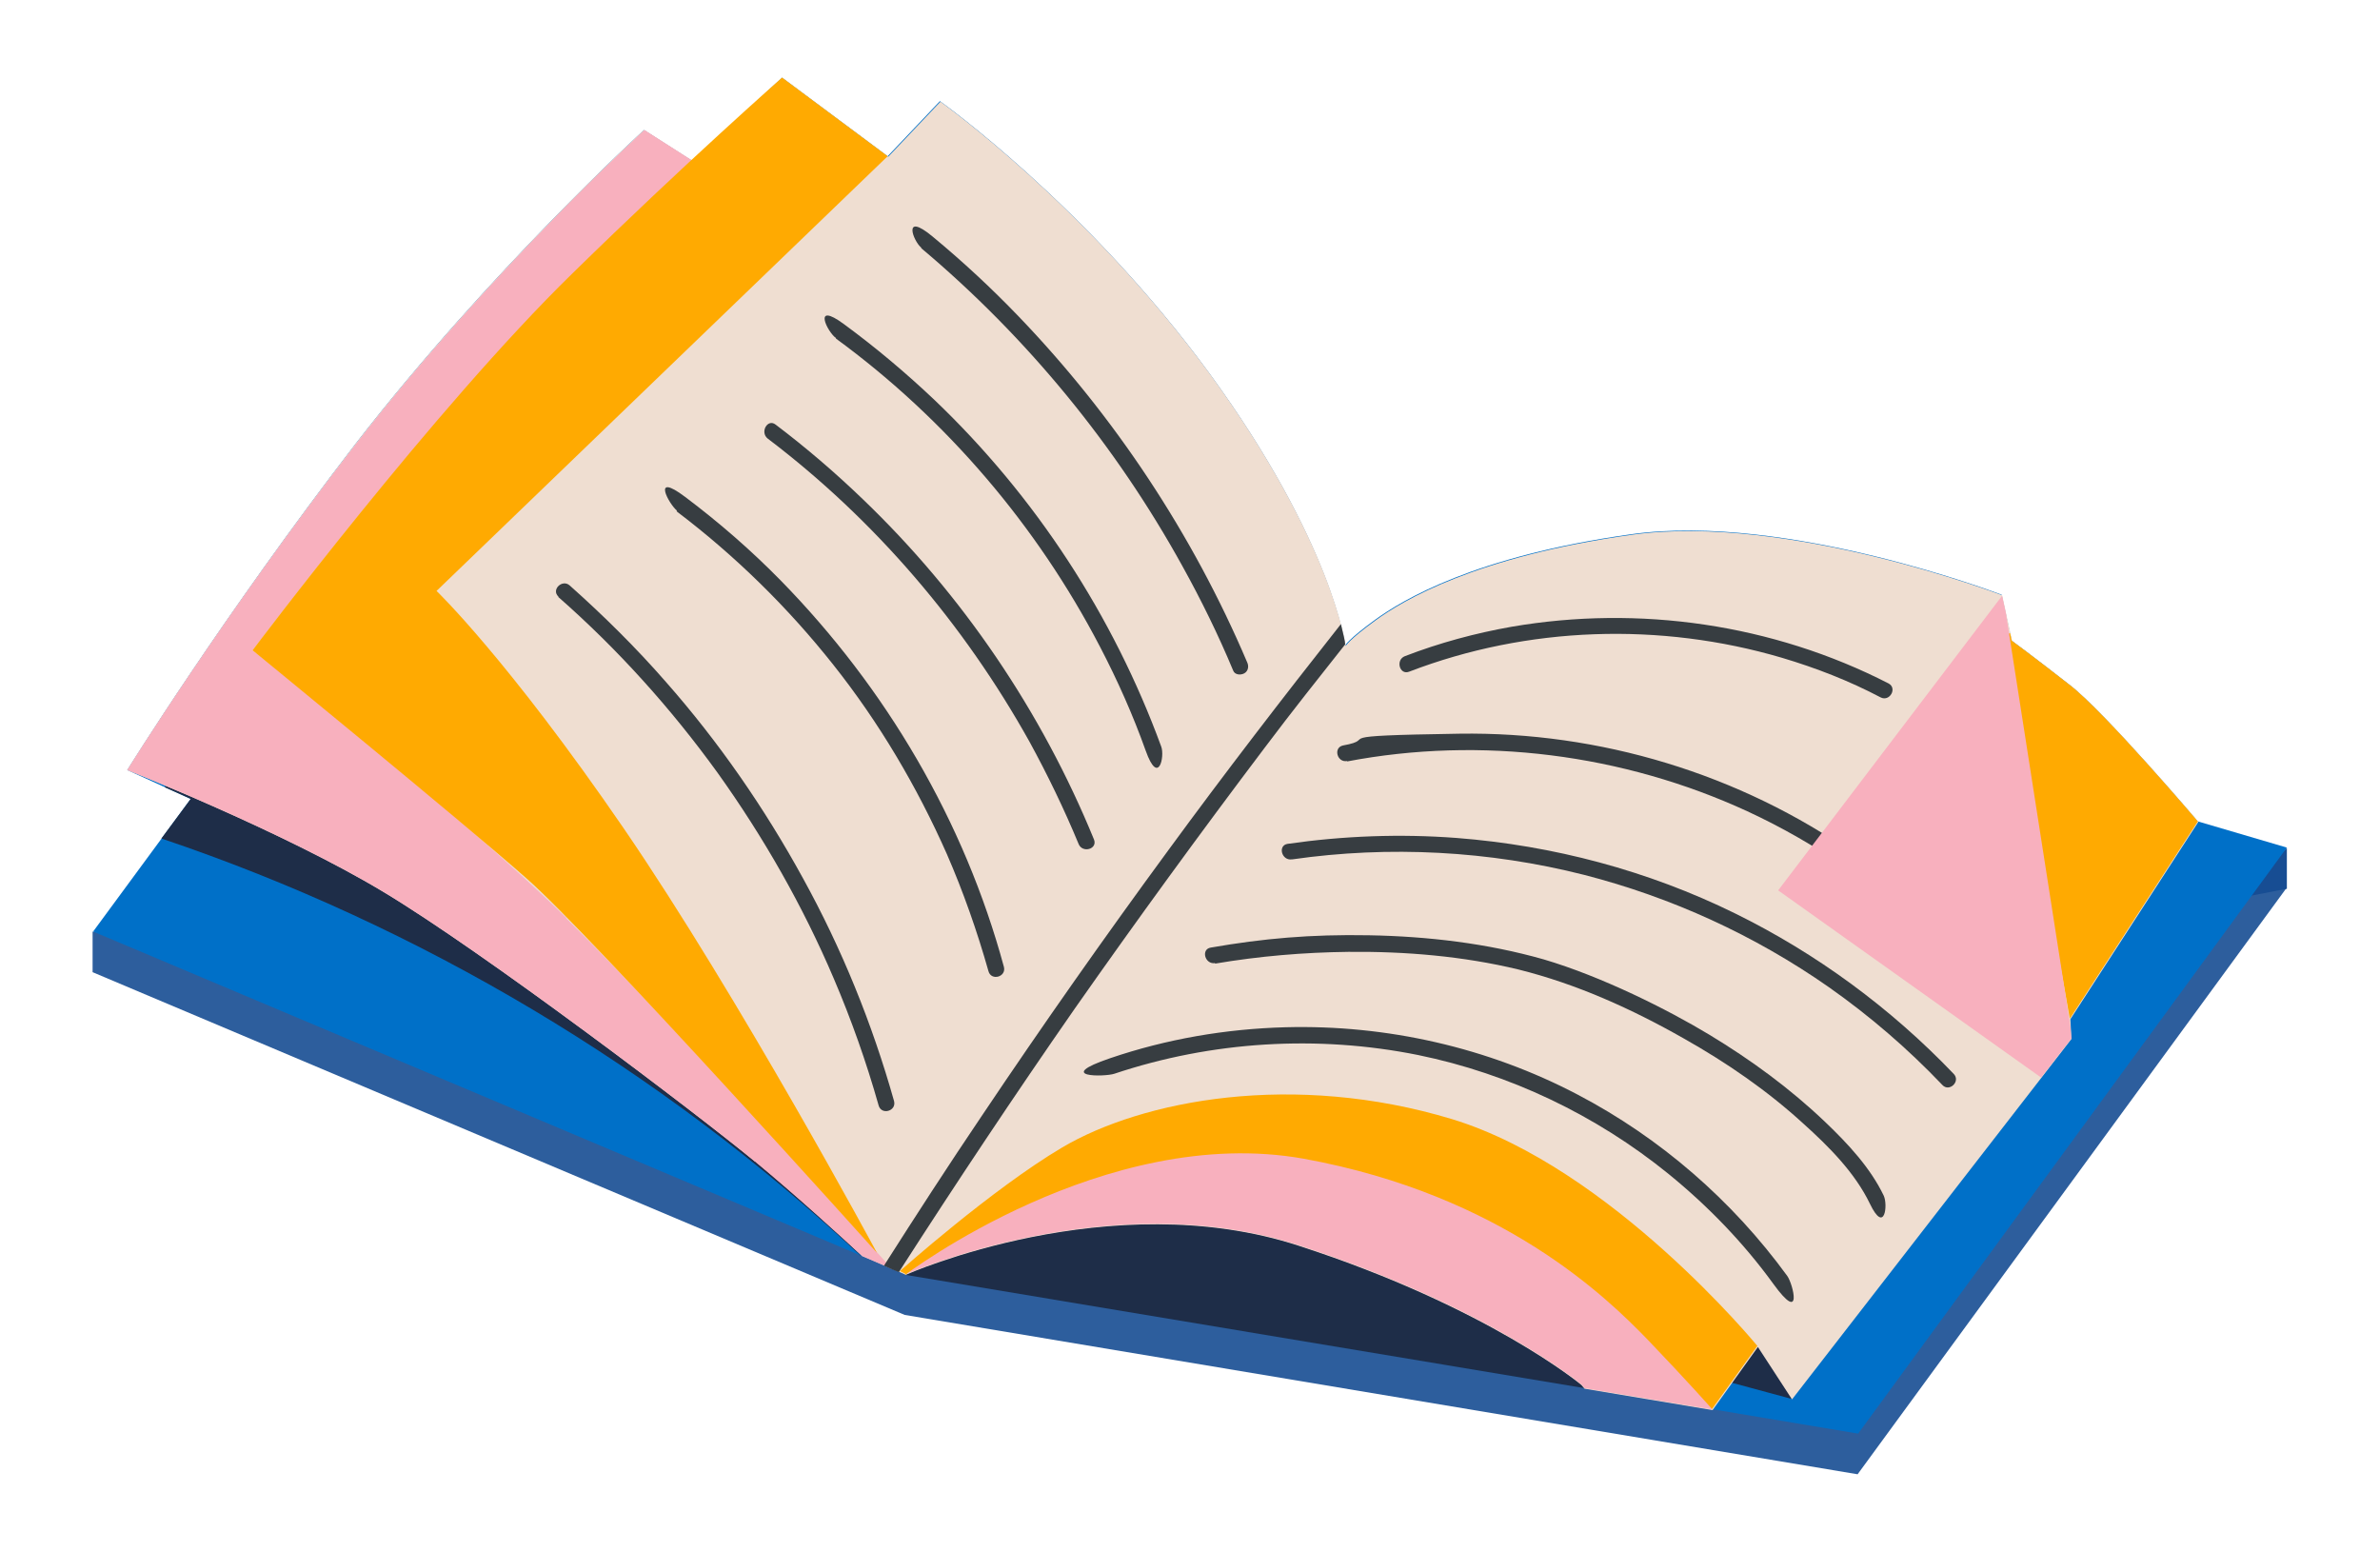 <svg xmlns="http://www.w3.org/2000/svg" width="230" height="150" viewBox="0 0 230 150" fill="none"><g clip-path="url(#clip0_7061_8472)"><path opacity="0.9" d="M212.394 83.344C212.394 83.344 203.479 72.856 200.027 70.17C196.522 67.431 194.41 65.882 194.41 65.882L193.43 61.438C193.43 61.438 172.715 53.482 157.616 55.6C142.518 57.718 135.509 61.955 132.881 63.867C130.253 65.778 129.995 66.347 129.995 66.347C129.995 66.347 128.759 56.375 116.906 40.101C105.003 23.826 90.832 13.752 90.832 13.752L85.781 19.073L75.578 11.479L66.921 19.538L62.232 16.542C62.232 16.542 47.339 30.13 34.353 46.869C21.367 63.608 18.378 81.174 18.378 81.174L11.525 90.474L8.948 90.009V93.936L87.43 127.053L179.517 142.449L220.948 85.824L212.343 83.293L212.394 83.344Z" fill="#174D93"></path><path d="M221 81.949V85.876L214.559 87.116L221 81.949Z" fill="#174D93"></path><path d="M18.43 77.196L9 90.009L87.482 123.126L179.569 138.522L221 81.897L212.394 79.366C212.394 79.366 203.479 68.878 200.027 66.191C196.523 63.453 194.41 61.903 194.41 61.903L193.431 57.46C193.431 57.46 172.715 49.503 157.616 51.622C142.518 53.74 135.509 57.977 132.881 59.888C130.253 61.8 129.996 62.368 129.996 62.368C129.996 62.368 128.759 52.397 116.907 36.122C105.003 19.848 90.832 9.773 90.832 9.773L85.782 15.095L75.579 7.5L66.921 15.56L62.232 12.563C62.232 12.563 47.339 26.151 34.353 42.89C21.471 59.63 12.298 74.406 12.298 74.406L18.43 77.196Z" fill="#0070C8"></path><path d="M20.233 71.874L15.905 76.059L18.43 77.195L15.596 81.019C40.588 89.44 63.829 103.286 83.153 121.317H83.205L59.346 97.19L20.233 71.874Z" fill="#1E2D48"></path><path d="M87.482 123.178L154.061 134.285L122.575 103.028L87.482 123.178Z" fill="#1E2D48"></path><path d="M173.127 135.164L164.521 132.839L173.024 124.728L173.127 135.164Z" fill="#1E2D48"></path><path d="M73.002 112.224C77.124 115.634 81.401 119.561 83.36 121.369L86.245 122.609L87.534 123.177C87.534 123.177 107.27 114.394 125.564 120.387C143.857 126.329 152.824 133.82 152.824 133.82L153.133 134.182L165.501 136.249L169.881 130.152L173.179 135.215L200.181 100.393L200.078 98.482L212.446 79.417C212.446 79.417 203.531 68.929 200.078 66.243C196.574 63.505 194.461 61.955 194.461 61.955L193.482 57.511C193.482 57.511 172.766 49.555 157.668 51.673C142.569 53.792 135.561 58.028 132.933 59.94C130.305 61.851 130.047 62.42 130.047 62.42C130.047 62.42 128.81 52.448 116.958 36.174C105.054 19.899 90.883 9.825 90.883 9.825L85.833 15.146L75.578 7.5L66.921 15.56L62.232 12.563C62.232 12.563 47.339 26.151 34.353 42.89C21.47 59.63 12.298 74.406 12.298 74.406C12.298 74.406 27.242 80.296 36.981 86.134C46.721 91.972 67.436 107.678 72.95 112.224H73.002Z" fill="#EFDED1"></path><path d="M131.387 112.328C108.817 105.921 87.534 123.126 87.534 123.126C87.534 123.126 107.271 114.343 125.564 120.336C143.858 126.277 152.824 133.769 152.824 133.769L153.134 134.13L165.501 136.197C165.501 136.197 154.422 118.889 131.439 112.328H131.387Z" fill="#F8B0BE"></path><path d="M54.76 88.717C44.66 78.746 24.408 62.833 24.408 62.833C24.408 62.833 37.754 45.216 45.484 37.311C53.265 29.355 66.973 15.56 66.973 15.56L62.283 12.563C62.283 12.563 47.391 26.151 34.405 42.891C21.47 59.63 12.298 74.406 12.298 74.406C12.298 74.406 27.242 80.296 36.981 86.134C46.721 91.972 67.436 107.678 72.95 112.225C77.073 115.635 81.35 119.561 83.308 121.369L86.194 122.609C86.194 122.609 64.86 98.689 54.708 88.717H54.76Z" fill="#F8B0BE"></path><path d="M85.782 15.095L42.187 57.098C42.187 57.098 49.04 63.66 60.274 80.037C71.456 96.363 84.751 121.059 84.751 121.059C84.751 121.059 57.234 90.422 50.844 84.842C44.454 79.211 24.408 62.833 24.408 62.833C24.408 62.833 42.032 39.377 55.327 26.409C66.355 15.611 75.579 7.5 75.579 7.5L85.782 15.095Z" fill="#FFAA01"></path><path d="M87.482 123.177C87.482 123.177 106.806 108.505 126.028 111.966C145.249 115.479 155.349 125.451 159.214 129.429C163.079 133.459 165.449 136.145 165.449 136.145L169.829 130.049C169.829 130.049 155.71 112.845 140.353 108.143C124.997 103.493 110.414 106.283 102.632 110.881C95.83 114.911 86.967 122.816 86.967 122.816L87.482 123.074V123.177Z" fill="#FFAA01"></path><path d="M200.027 66.191C196.523 63.453 194.41 61.903 194.41 61.903L194.255 61.18L193.431 61.386L200.027 98.43L212.394 79.366C212.394 79.366 203.479 68.878 200.027 66.191Z" fill="#FFAA01"></path><path d="M94.903 107.782C91.656 112.586 88.513 117.443 85.421 122.299L86.245 122.661L86.864 122.919C92.378 114.343 98.046 105.818 103.869 97.449C109.847 88.924 115.979 80.503 122.266 72.185C124.791 68.826 127.419 65.52 129.996 62.265C129.996 62.007 129.841 61.335 129.583 60.302C123.915 67.483 118.349 74.716 112.939 82.104C106.755 90.526 100.726 99.102 94.903 107.782Z" fill="#373D41"></path><path d="M136.179 64.9C147.619 60.508 160.451 60.095 172.2 63.556C175.498 64.538 178.693 65.778 181.733 67.38C182.609 67.844 183.382 66.501 182.506 66.036C171.324 60.301 158.389 58.441 146.073 60.56C142.569 61.18 139.117 62.11 135.767 63.401C134.839 63.763 135.252 65.261 136.179 64.9Z" fill="#373D41"></path><path d="M130.15 73.579C143.136 71.099 156.843 72.856 168.85 78.384C172.2 79.934 175.446 81.793 178.486 83.912C179.311 84.48 180.084 83.137 179.259 82.569C168.129 74.767 154.576 70.686 141.023 70.892C127.47 71.099 133.5 71.357 129.789 72.029C128.81 72.236 129.222 73.734 130.202 73.527L130.15 73.579Z" fill="#373D41"></path><path d="M124.894 83.034C134.272 81.691 143.909 82.207 153.081 84.532C161.533 86.702 169.571 90.37 176.734 95.382C180.702 98.172 184.361 101.323 187.71 104.837C188.38 105.56 189.514 104.475 188.793 103.752C182.712 97.397 175.549 92.127 167.665 88.252C159.265 84.119 150.093 81.691 140.765 80.967C135.303 80.554 129.841 80.761 124.43 81.536C123.451 81.691 123.863 83.189 124.842 83.034H124.894Z" fill="#373D41"></path><path d="M117.422 93.108C121.699 92.385 125.976 92.023 130.305 91.972C135.819 91.92 141.384 92.385 146.744 93.677C152.361 95.072 157.72 97.5 162.718 100.341C166.841 102.666 170.757 105.353 174.261 108.556C176.735 110.778 179.26 113.309 180.703 116.306C182.146 119.302 182.455 116.409 182.043 115.531C180.754 112.844 178.59 110.519 176.426 108.453C173.025 105.198 169.211 102.408 165.192 99.98C161.172 97.551 154.783 94.348 149.166 92.695C143.703 91.145 137.983 90.473 132.315 90.37C126.646 90.267 122.06 90.68 117.01 91.558C116.031 91.713 116.443 93.212 117.422 93.057V93.108Z" fill="#373D41"></path><path d="M107.683 103.751C117.113 100.6 127.316 99.98 137.055 101.943C145.867 103.751 154.215 107.73 161.224 113.413C165.037 116.513 168.49 120.077 171.375 124.056C174.261 128.034 173.282 124.056 172.715 123.281C167.407 115.996 160.451 109.951 152.463 105.766C143.806 101.22 134.015 98.998 124.224 99.257C118.453 99.412 112.733 100.393 107.27 102.253C101.808 104.113 106.755 104.061 107.683 103.751Z" fill="#373D41"></path><path d="M89.028 23.981C99.231 32.557 107.837 43.045 114.278 54.721C116.082 57.976 117.731 61.334 119.174 64.796C119.328 65.209 119.895 65.261 120.256 65.054C120.617 64.847 120.72 64.382 120.514 63.969C115.257 51.621 107.734 40.255 98.458 30.594C95.83 27.855 93.047 25.272 90.11 22.844C87.173 20.416 88.255 23.309 89.028 23.929V23.981Z" fill="#373D41"></path><path d="M80.784 32.713C91.451 40.514 100.211 50.795 106.292 62.471C107.992 65.726 109.487 69.085 110.723 72.546C111.96 76.008 112.578 73.063 112.218 72.133C107.58 59.475 100.056 47.954 90.317 38.654C87.534 36.019 84.648 33.591 81.557 31.318C78.465 29.044 79.959 32.093 80.784 32.661V32.713Z" fill="#373D41"></path><path d="M74.187 42.374C84.545 50.227 93.151 60.302 99.489 71.668C101.241 74.871 102.839 78.178 104.23 81.536C104.591 82.466 106.085 82.052 105.725 81.123C100.674 68.775 93.048 57.512 83.412 48.264C80.732 45.681 77.898 43.252 74.96 41.031C74.187 40.411 73.414 41.754 74.187 42.374Z" fill="#373D41"></path><path d="M65.375 49.4C71.044 53.688 76.145 58.699 80.525 64.228C84.957 69.807 88.616 76.007 91.501 82.517C93.099 86.185 94.439 90.008 95.521 93.831C95.779 94.813 97.273 94.4 97.015 93.418C95.109 86.392 92.275 79.675 88.616 73.372C84.957 67.069 80.525 61.283 75.475 56.116C72.59 53.171 69.498 50.485 66.2 48.005C62.902 45.525 64.654 48.728 65.427 49.348L65.375 49.4Z" fill="#373D41"></path><path d="M53.935 57.666C59.707 62.73 64.86 68.464 69.343 74.664C73.775 80.864 77.588 87.529 80.577 94.555C82.277 98.533 83.72 102.615 84.906 106.8C85.163 107.781 86.658 107.368 86.4 106.386C84.287 98.895 81.35 91.662 77.588 84.842C73.878 78.074 69.446 71.668 64.344 65.881C61.459 62.575 58.315 59.475 55.069 56.581C54.347 55.91 53.214 56.995 53.987 57.666H53.935Z" fill="#373D41"></path><path d="M193.482 57.563L171.839 86.031L197.244 104.113L200.181 100.342L200.078 99.154L193.843 59.217L193.482 57.563Z" fill="#F8B0BE"></path></g><defs><clipPath id="clip0_7061_8472"><rect width="212" height="135" fill="white" transform="translate(9 7.5)"></rect></clipPath></defs></svg>